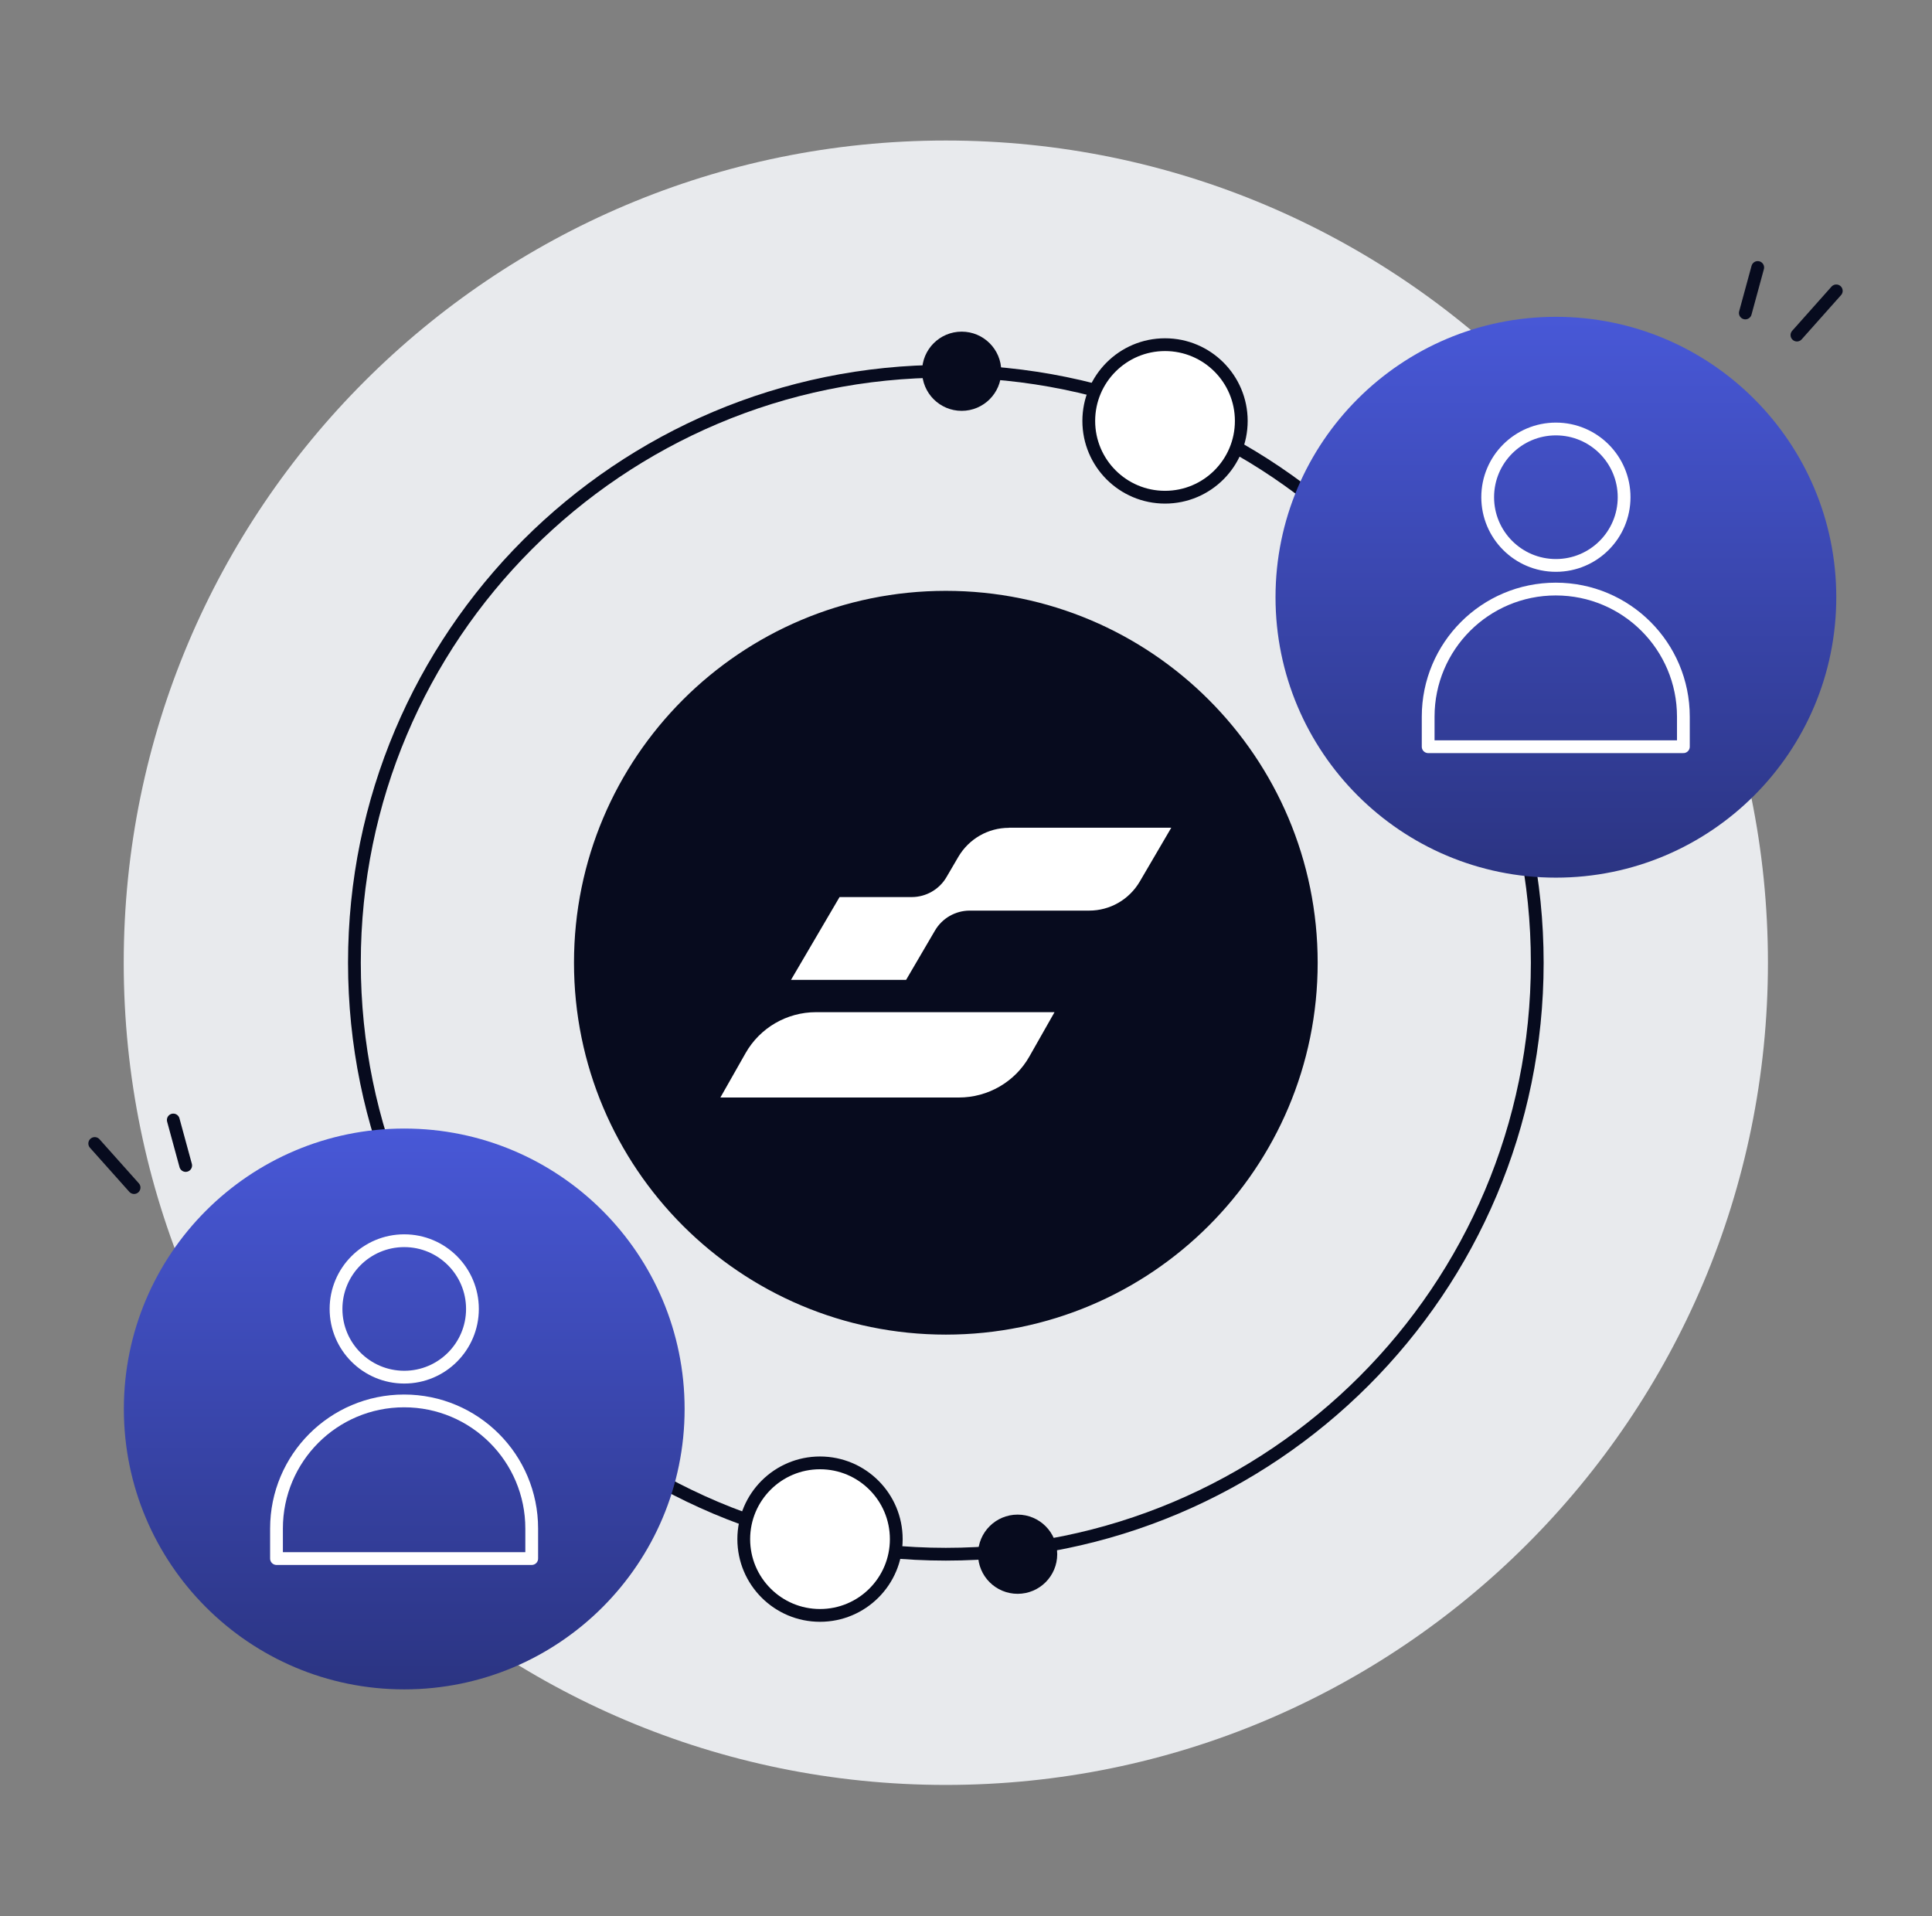 <svg width="121" height="120" viewBox="0 0 121 120" fill="none" xmlns="http://www.w3.org/2000/svg">
<rect x="0" y="0" width="121" height="120" fill="#808080" stroke="none"/>
<path d="M59.237 111.776C87.673 111.776 110.725 88.724 110.725 60.288C110.725 31.852 87.673 8.8 59.237 8.8C30.801 8.8 7.749 31.852 7.749 60.288C7.749 88.724 30.801 111.776 59.237 111.776Z" fill="#E8EAED"/>
<path d="M59.237 97.328C79.694 97.328 96.277 80.745 96.277 60.288C96.277 39.832 79.694 23.248 59.237 23.248C38.781 23.248 22.197 39.832 22.197 60.288C22.197 80.745 38.781 97.328 59.237 97.328Z" stroke="#070B1E" stroke-width="0.8" stroke-miterlimit="10"/>
<path d="M59.237 83.176C71.878 83.176 82.125 72.929 82.125 60.288C82.125 47.647 71.878 37.4 59.237 37.4C46.597 37.4 36.349 47.647 36.349 60.288C36.349 72.929 46.597 83.176 59.237 83.176Z" fill="#070B1E" stroke="#070B1E" stroke-width="0.8" stroke-miterlimit="10"/>
<path d="M97.445 54.96C107.143 54.96 115.005 47.098 115.005 37.4C115.005 27.702 107.143 19.84 97.445 19.84C87.747 19.84 79.885 27.702 79.885 37.4C79.885 47.098 87.747 54.96 97.445 54.96Z" fill="url(#paint0_linear_815_19495)"/>
<path d="M105.429 46.76V44.88C105.429 40.464 101.853 36.888 97.437 36.888C93.021 36.888 89.445 40.464 89.445 44.88V46.76H105.421H105.429Z" stroke="white" stroke-width="0.8" stroke-linecap="round" stroke-linejoin="round"/>
<path d="M97.445 35.408C99.805 35.408 101.717 33.495 101.717 31.136C101.717 28.776 99.805 26.864 97.445 26.864C95.086 26.864 93.173 28.776 93.173 31.136C93.173 33.495 95.086 35.408 97.445 35.408Z" stroke="white" stroke-width="0.8" stroke-linecap="round" stroke-linejoin="round"/>
<path d="M25.317 105.792C35.015 105.792 42.877 97.93 42.877 88.232C42.877 78.534 35.015 70.672 25.317 70.672C15.619 70.672 7.757 78.534 7.757 88.232C7.757 97.93 15.619 105.792 25.317 105.792Z" fill="url(#paint1_linear_815_19495)"/>
<path d="M33.301 97.6V95.72C33.301 91.304 29.725 87.728 25.309 87.728C20.893 87.728 17.317 91.304 17.317 95.72V97.6H33.293H33.301Z" stroke="white" stroke-width="0.8" stroke-linecap="round" stroke-linejoin="round"/>
<path d="M25.317 86.24C27.677 86.24 29.589 84.327 29.589 81.968C29.589 79.609 27.677 77.696 25.317 77.696C22.958 77.696 21.045 79.609 21.045 81.968C21.045 84.327 22.958 86.24 25.317 86.24Z" stroke="white" stroke-width="0.8" stroke-linecap="round" stroke-linejoin="round"/>
<path d="M51.357 101.16C53.995 101.16 56.133 99.022 56.133 96.384C56.133 93.746 53.995 91.608 51.357 91.608C48.72 91.608 46.581 93.746 46.581 96.384C46.581 99.022 48.72 101.16 51.357 101.16Z" fill="white" stroke="#070B1E" stroke-width="0.8" stroke-miterlimit="10"/>
<path d="M72.965 31.136C75.603 31.136 77.741 28.998 77.741 26.36C77.741 23.723 75.603 21.584 72.965 21.584C70.328 21.584 68.189 23.723 68.189 26.36C68.189 28.998 70.328 31.136 72.965 31.136Z" fill="white" stroke="#070B1E" stroke-width="0.8" stroke-miterlimit="10"/>
<path d="M63.733 99.408C64.882 99.408 65.813 98.477 65.813 97.328C65.813 96.18 64.882 95.248 63.733 95.248C62.584 95.248 61.653 96.18 61.653 97.328C61.653 98.477 62.584 99.408 63.733 99.408Z" fill="#070B1E" stroke="#070B1E" stroke-width="0.8" stroke-miterlimit="10"/>
<path d="M60.229 25.328C61.378 25.328 62.309 24.397 62.309 23.248C62.309 22.099 61.378 21.168 60.229 21.168C59.08 21.168 58.149 22.099 58.149 23.248C58.149 24.397 59.08 25.328 60.229 25.328Z" fill="#070B1E" stroke="#070B1E" stroke-width="0.8" stroke-miterlimit="10"/>
<path d="M8.397 74.368L5.933 71.608" stroke="#070B1E" stroke-width="0.8" stroke-linecap="round" stroke-linejoin="round"/>
<path d="M11.629 72.984L10.853 70.136" stroke="#070B1E" stroke-width="0.8" stroke-linecap="round" stroke-linejoin="round"/>
<path d="M112.541 20.983L115.005 18.215" stroke="#070B1E" stroke-width="0.8" stroke-linecap="round" stroke-linejoin="round"/>
<path d="M109.309 19.599L110.085 16.751" stroke="#070B1E" stroke-width="0.8" stroke-linecap="round" stroke-linejoin="round"/>
<path d="M66.045 63.384H51.109C49.277 63.384 47.589 64.368 46.693 65.952L45.117 68.728H60.053C61.885 68.728 63.573 67.744 64.469 66.16L66.045 63.384Z" fill="white"/>
<path d="M63.189 51.84C61.885 51.84 60.685 52.528 60.021 53.656L59.277 54.928C58.829 55.696 57.997 56.176 57.101 56.176H52.581L49.541 61.36H56.749L58.557 58.272C59.005 57.504 59.837 57.024 60.733 57.024H68.213C69.517 57.024 70.717 56.336 71.381 55.208L73.357 51.832H63.181L63.189 51.84Z" fill="white"/>
<defs>
<linearGradient id="paint0_linear_815_19495" x1="97.445" y1="54.96" x2="97.445" y2="19.832" gradientUnits="userSpaceOnUse">
<stop stop-color="#2B3482"/>
<stop offset="1" stop-color="#4858D7"/>
</linearGradient>
<linearGradient id="paint1_linear_815_19495" x1="25.317" y1="105.792" x2="25.317" y2="70.672" gradientUnits="userSpaceOnUse">
<stop stop-color="#2B3482"/>
<stop offset="1" stop-color="#4858D7"/>
</linearGradient>
</defs>
</svg>
